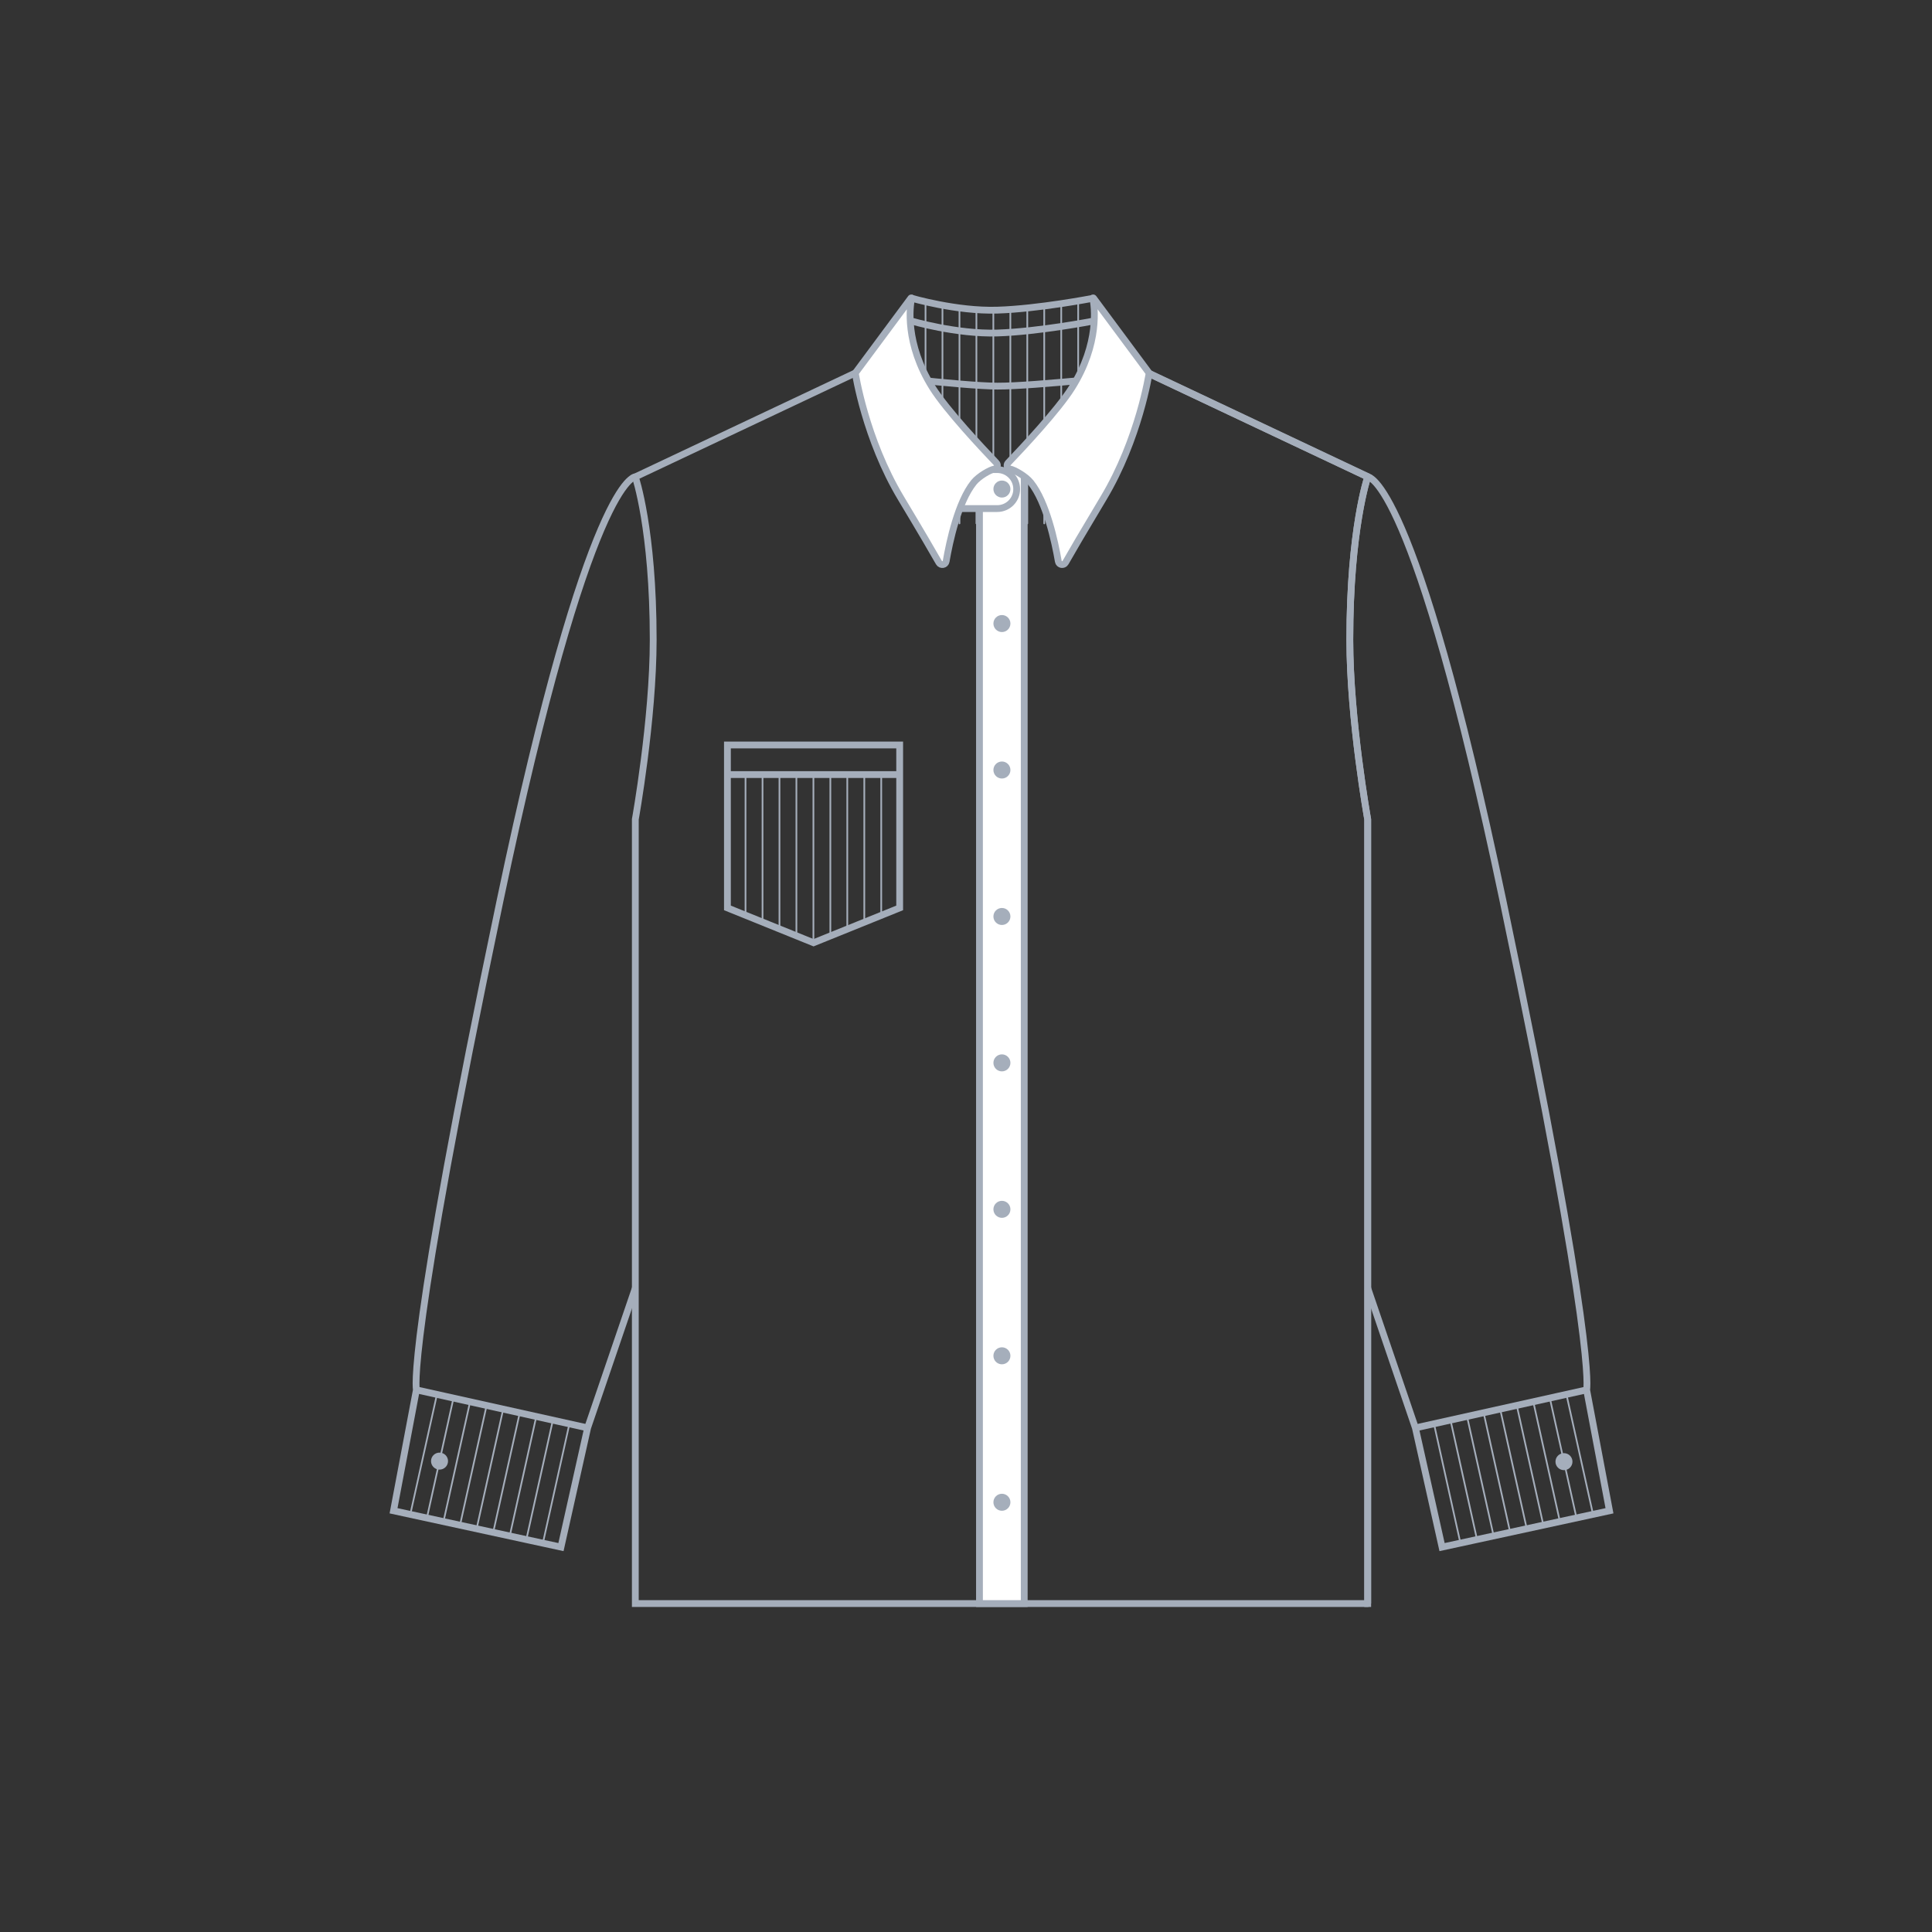 <svg width="284" height="284" viewBox="0 0 284 284" fill="none" xmlns="http://www.w3.org/2000/svg">
<rect x="0" y="0" width="284" height="284" fill="#333333" stroke="none"/>
<path d="M119.59 138.58L106.93 133.46V109.51H132.25V133.46L119.59 138.58Z" stroke="#A5AEBB" stroke-miterlimit="10"/>
<path d="M229.9 216.11C230.59 216.11 231.15 215.55 231.15 214.86C231.15 214.17 230.59 213.61 229.9 213.61C229.21 213.61 228.65 214.17 228.65 214.86C228.65 215.55 229.21 216.11 229.9 216.11Z" fill="#A5AEBB"/>
<path d="M230.24 204.88L234.19 222.69" stroke="#A5AEBB" stroke-width="0.25" stroke-miterlimit="10" stroke-linecap="round" stroke-linejoin="round"/>
<path d="M227.8 205.42L231.76 223.22" stroke="#A5AEBB" stroke-width="0.25" stroke-miterlimit="10" stroke-linecap="round" stroke-linejoin="round"/>
<path d="M225.37 205.96L229.32 223.75" stroke="#A5AEBB" stroke-width="0.25" stroke-miterlimit="10" stroke-linecap="round" stroke-linejoin="round"/>
<path d="M222.94 206.5L226.89 224.28" stroke="#A5AEBB" stroke-width="0.25" stroke-miterlimit="10" stroke-linecap="round" stroke-linejoin="round"/>
<path d="M220.5 207.04L224.45 224.81" stroke="#A5AEBB" stroke-width="0.25" stroke-miterlimit="10" stroke-linecap="round" stroke-linejoin="round"/>
<path d="M218.07 207.58L222.01 225.34" stroke="#A5AEBB" stroke-width="0.25" stroke-miterlimit="10" stroke-linecap="round" stroke-linejoin="round"/>
<path d="M215.63 208.12L219.58 225.87" stroke="#A5AEBB" stroke-width="0.25" stroke-miterlimit="10" stroke-linecap="round" stroke-linejoin="round"/>
<path d="M213.2 208.66L217.14 226.4" stroke="#A5AEBB" stroke-width="0.25" stroke-miterlimit="10" stroke-linecap="round" stroke-linejoin="round"/>
<path d="M210.77 209.2L214.7 226.93" stroke="#A5AEBB" stroke-width="0.25" stroke-miterlimit="10" stroke-linecap="round" stroke-linejoin="round"/>
<path d="M64.61 216.03C65.3 216.03 65.86 215.47 65.86 214.78C65.86 214.09 65.3 213.53 64.61 213.53C63.92 213.53 63.36 214.09 63.36 214.78C63.36 215.47 63.92 216.03 64.61 216.03Z" fill="#A5AEBB"/>
<path d="M64.27 204.8L60.31 222.62" stroke="#A5AEBB" stroke-width="0.25" stroke-miterlimit="10" stroke-linecap="round" stroke-linejoin="round"/>
<path d="M66.7 205.34L62.75 223.15" stroke="#A5AEBB" stroke-width="0.25" stroke-miterlimit="10" stroke-linecap="round" stroke-linejoin="round"/>
<path d="M69.14 205.88L65.19 223.68" stroke="#A5AEBB" stroke-width="0.25" stroke-miterlimit="10" stroke-linecap="round" stroke-linejoin="round"/>
<path d="M71.57 206.42L67.62 224.2" stroke="#A5AEBB" stroke-width="0.25" stroke-miterlimit="10" stroke-linecap="round" stroke-linejoin="round"/>
<path d="M74.01 206.96L70.06 224.73" stroke="#A5AEBB" stroke-width="0.25" stroke-miterlimit="10" stroke-linecap="round" stroke-linejoin="round"/>
<path d="M76.44 207.51L72.5 225.26" stroke="#A5AEBB" stroke-width="0.25" stroke-miterlimit="10" stroke-linecap="round" stroke-linejoin="round"/>
<path d="M78.87 208.05L74.93 225.79" stroke="#A5AEBB" stroke-width="0.25" stroke-miterlimit="10" stroke-linecap="round" stroke-linejoin="round"/>
<path d="M81.31 208.59L77.37 226.32" stroke="#A5AEBB" stroke-width="0.25" stroke-miterlimit="10" stroke-linecap="round" stroke-linejoin="round"/>
<path d="M83.74 209.13L79.8 226.85" stroke="#A5AEBB" stroke-width="0.25" stroke-miterlimit="10" stroke-linecap="round" stroke-linejoin="round"/>
<path d="M109.59 113.86V134.54" stroke="#A5AEBB" stroke-width="0.25" stroke-miterlimit="10" stroke-linecap="round" stroke-linejoin="round"/>
<path d="M112.09 113.86V135.85" stroke="#A5AEBB" stroke-width="0.25" stroke-miterlimit="10" stroke-linecap="round" stroke-linejoin="round"/>
<path d="M114.58 113.86V136.56" stroke="#A5AEBB" stroke-width="0.25" stroke-miterlimit="10" stroke-linecap="round" stroke-linejoin="round"/>
<path d="M117.07 113.86V137.79" stroke="#A5AEBB" stroke-width="0.25" stroke-miterlimit="10" stroke-linecap="round" stroke-linejoin="round"/>
<path d="M119.57 113.86V138.58" stroke="#A5AEBB" stroke-width="0.25" stroke-miterlimit="10" stroke-linecap="round" stroke-linejoin="round"/>
<path d="M122.06 113.86V137.79" stroke="#A5AEBB" stroke-width="0.25" stroke-miterlimit="10" stroke-linecap="round" stroke-linejoin="round"/>
<path d="M124.55 113.86V136.56" stroke="#A5AEBB" stroke-width="0.25" stroke-miterlimit="10" stroke-linecap="round" stroke-linejoin="round"/>
<path d="M127.05 113.86V135.33" stroke="#A5AEBB" stroke-width="0.25" stroke-miterlimit="10" stroke-linecap="round" stroke-linejoin="round"/>
<path d="M129.54 113.86V134.37" stroke="#A5AEBB" stroke-width="0.25" stroke-miterlimit="10" stroke-linecap="round" stroke-linejoin="round"/>
<path d="M136.05 44.87V76.94" stroke="#A5AEBB" stroke-width="0.25" stroke-miterlimit="10" stroke-linecap="round" stroke-linejoin="round"/>
<path d="M138.54 45.21V76.94" stroke="#A5AEBB" stroke-width="0.25" stroke-miterlimit="10" stroke-linecap="round" stroke-linejoin="round"/>
<path d="M141.04 45.21V76.94" stroke="#A5AEBB" stroke-width="0.25" stroke-miterlimit="10" stroke-linecap="round" stroke-linejoin="round"/>
<path d="M143.53 45.8V76.94" stroke="#A5AEBB" stroke-width="0.25" stroke-miterlimit="10" stroke-linecap="round" stroke-linejoin="round"/>
<path d="M146.02 45.8V76.94" stroke="#A5AEBB" stroke-width="0.25" stroke-miterlimit="10" stroke-linecap="round" stroke-linejoin="round"/>
<path d="M148.52 45.69V76.94" stroke="#A5AEBB" stroke-width="0.25" stroke-miterlimit="10" stroke-linecap="round" stroke-linejoin="round"/>
<path d="M151.01 45.51V76.94" stroke="#A5AEBB" stroke-width="0.25" stroke-miterlimit="10" stroke-linecap="round" stroke-linejoin="round"/>
<path d="M153.5 45.21V76.94" stroke="#A5AEBB" stroke-width="0.25" stroke-miterlimit="10" stroke-linecap="round" stroke-linejoin="round"/>
<path d="M156 44.58V76.94" stroke="#A5AEBB" stroke-width="0.25" stroke-miterlimit="10" stroke-linecap="round" stroke-linejoin="round"/>
<path d="M158.49 44.58V76.94" stroke="#A5AEBB" stroke-width="0.25" stroke-miterlimit="10" stroke-linecap="round" stroke-linejoin="round"/>
<path d="M106.93 113.86H132.25" stroke="#A5AEBB" stroke-miterlimit="10"/>
<path d="M198.42 94.03C198.42 77.76 201.05 70.1 201.05 70.1L168.87 54.9C167.61 55.04 151.99 56.78 146.62 56.76C141.39 56.74 125.75 54.82 125.75 54.82L93.39 70.1C93.39 70.1 96.02 77.76 96.02 94.03C96.02 105.8 93.39 120.44 93.39 120.44V235.72H201.05V120.45C201.05 120.45 198.42 105.8 198.42 94.03Z" stroke="#A5AEBB" stroke-miterlimit="10"/>
<path d="M201.16 70.1L168.96 54.89C168.96 54.89 168.92 54.89 168.87 54.9L201.05 70.1C201.05 70.1 198.42 77.76 198.42 94.03C198.42 105.8 201.05 120.44 201.05 120.44V235.72H201.16" stroke="#A5AEBB" stroke-miterlimit="10"/>
<path d="M61.22 204.31L86.39 209.9" stroke="#A5AEBB" stroke-miterlimit="10"/>
<path d="M150.56 69.26H143.98V235.72H150.56V69.26Z" fill="white" stroke="#A5AEBB" stroke-miterlimit="10"/>
<path d="M146.59 74.76H139.22V69.03H146.59C148.17 69.03 149.45 70.31 149.45 71.89C149.46 73.48 148.17 74.76 146.59 74.76Z" fill="white" stroke="#A5AEBB" stroke-miterlimit="10"/>
<path d="M133.91 43.81L125.73 54.84C125.73 54.84 127.19 64.49 132.45 73.25C135.51 78.35 137.17 81.2 138.02 82.7C138.29 83.17 138.99 83.05 139.08 82.52C139.57 79.67 140.82 73.8 143.14 70.92C143.89 69.99 145.54 69.06 146.19 68.94C146.6 68.86 146.76 68.35 146.46 68.04C144.44 65.93 139.14 60.29 137.07 56.98C132.98 50.46 133.76 45.03 134 43.85C134.02 43.79 133.95 43.77 133.91 43.81Z" fill="white" stroke="#A5AEBB" stroke-miterlimit="10"/>
<path d="M160.74 43.81L168.92 54.84C168.92 54.84 167.46 64.49 162.2 73.25C159.14 78.35 157.48 81.2 156.63 82.7C156.36 83.17 155.66 83.05 155.57 82.52C155.08 79.67 153.83 73.8 151.51 70.92C150.76 69.99 149.11 69.06 148.46 68.94C148.05 68.86 147.89 68.35 148.19 68.04C150.21 65.93 155.51 60.29 157.58 56.98C161.67 50.46 160.89 45.03 160.65 43.85C160.63 43.79 160.71 43.77 160.74 43.81Z" fill="white" stroke="#A5AEBB" stroke-miterlimit="10"/>
<path d="M147.28 73.14C147.97 73.14 148.53 72.581 148.53 71.89C148.53 71.2 147.97 70.64 147.28 70.64C146.59 70.64 146.03 71.2 146.03 71.89C146.03 72.581 146.59 73.14 147.28 73.14Z" fill="#A5AEBB"/>
<path d="M147.28 92.91C147.97 92.91 148.53 92.35 148.53 91.66C148.53 90.97 147.97 90.41 147.28 90.41C146.59 90.41 146.03 90.97 146.03 91.66C146.03 92.35 146.59 92.91 147.28 92.91Z" fill="#A5AEBB"/>
<path d="M147.28 114.44C147.97 114.44 148.53 113.881 148.53 113.19C148.53 112.5 147.97 111.94 147.28 111.94C146.59 111.94 146.03 112.5 146.03 113.19C146.03 113.881 146.59 114.44 147.28 114.44Z" fill="#A5AEBB"/>
<path d="M147.28 135.97C147.97 135.97 148.53 135.411 148.53 134.72C148.53 134.03 147.97 133.47 147.28 133.47C146.59 133.47 146.03 134.03 146.03 134.72C146.03 135.411 146.59 135.97 147.28 135.97Z" fill="#A5AEBB"/>
<path d="M147.28 157.49C147.97 157.49 148.53 156.931 148.53 156.24C148.53 155.55 147.97 154.99 147.28 154.99C146.59 154.99 146.03 155.55 146.03 156.24C146.03 156.931 146.59 157.49 147.28 157.49Z" fill="#A5AEBB"/>
<path d="M147.28 179.02C147.97 179.02 148.53 178.46 148.53 177.77C148.53 177.08 147.97 176.52 147.28 176.52C146.59 176.52 146.03 177.08 146.03 177.77C146.03 178.46 146.59 179.02 147.28 179.02Z" fill="#A5AEBB"/>
<path d="M147.28 200.55C147.97 200.55 148.53 199.99 148.53 199.3C148.53 198.61 147.97 198.05 147.28 198.05C146.59 198.05 146.03 198.61 146.03 199.3C146.03 199.99 146.59 200.55 147.28 200.55Z" fill="#A5AEBB"/>
<path d="M147.28 222.08C147.97 222.08 148.53 221.52 148.53 220.83C148.53 220.14 147.97 219.58 147.28 219.58C146.59 219.58 146.03 220.14 146.03 220.83C146.03 221.52 146.59 222.08 147.28 222.08Z" fill="#A5AEBB"/>
<path d="M133.91 43.81C133.91 43.81 140.58 45.78 146.62 45.59C152.66 45.4 160.64 43.85 160.64 43.85" stroke="#A5AEBB" stroke-miterlimit="10"/>
<path d="M133.91 47.17C133.91 47.17 140.58 49.14 146.62 48.95C152.66 48.76 160.64 47.21 160.64 47.21" stroke="#A5AEBB" stroke-miterlimit="10"/>
<path d="M93.39 70.1C93.39 70.1 86.64 69.82 73.52 132.33C59.66 198.36 61.21 204.3 61.21 204.3L57.85 222.08L82.46 227.42L86.38 209.89L93.38 189.38" stroke="#A5AEBB" stroke-miterlimit="10"/>
<path d="M233.22 204.31L208.05 209.9" stroke="#A5AEBB" stroke-miterlimit="10"/>
<path d="M201.05 70.1C201.05 70.1 207.8 69.82 220.92 132.33C234.78 198.36 233.23 204.3 233.23 204.3L236.59 222.08L211.98 227.42L208.06 209.89L201.06 189.38" stroke="#A5AEBB" stroke-miterlimit="10"/>
</svg>

